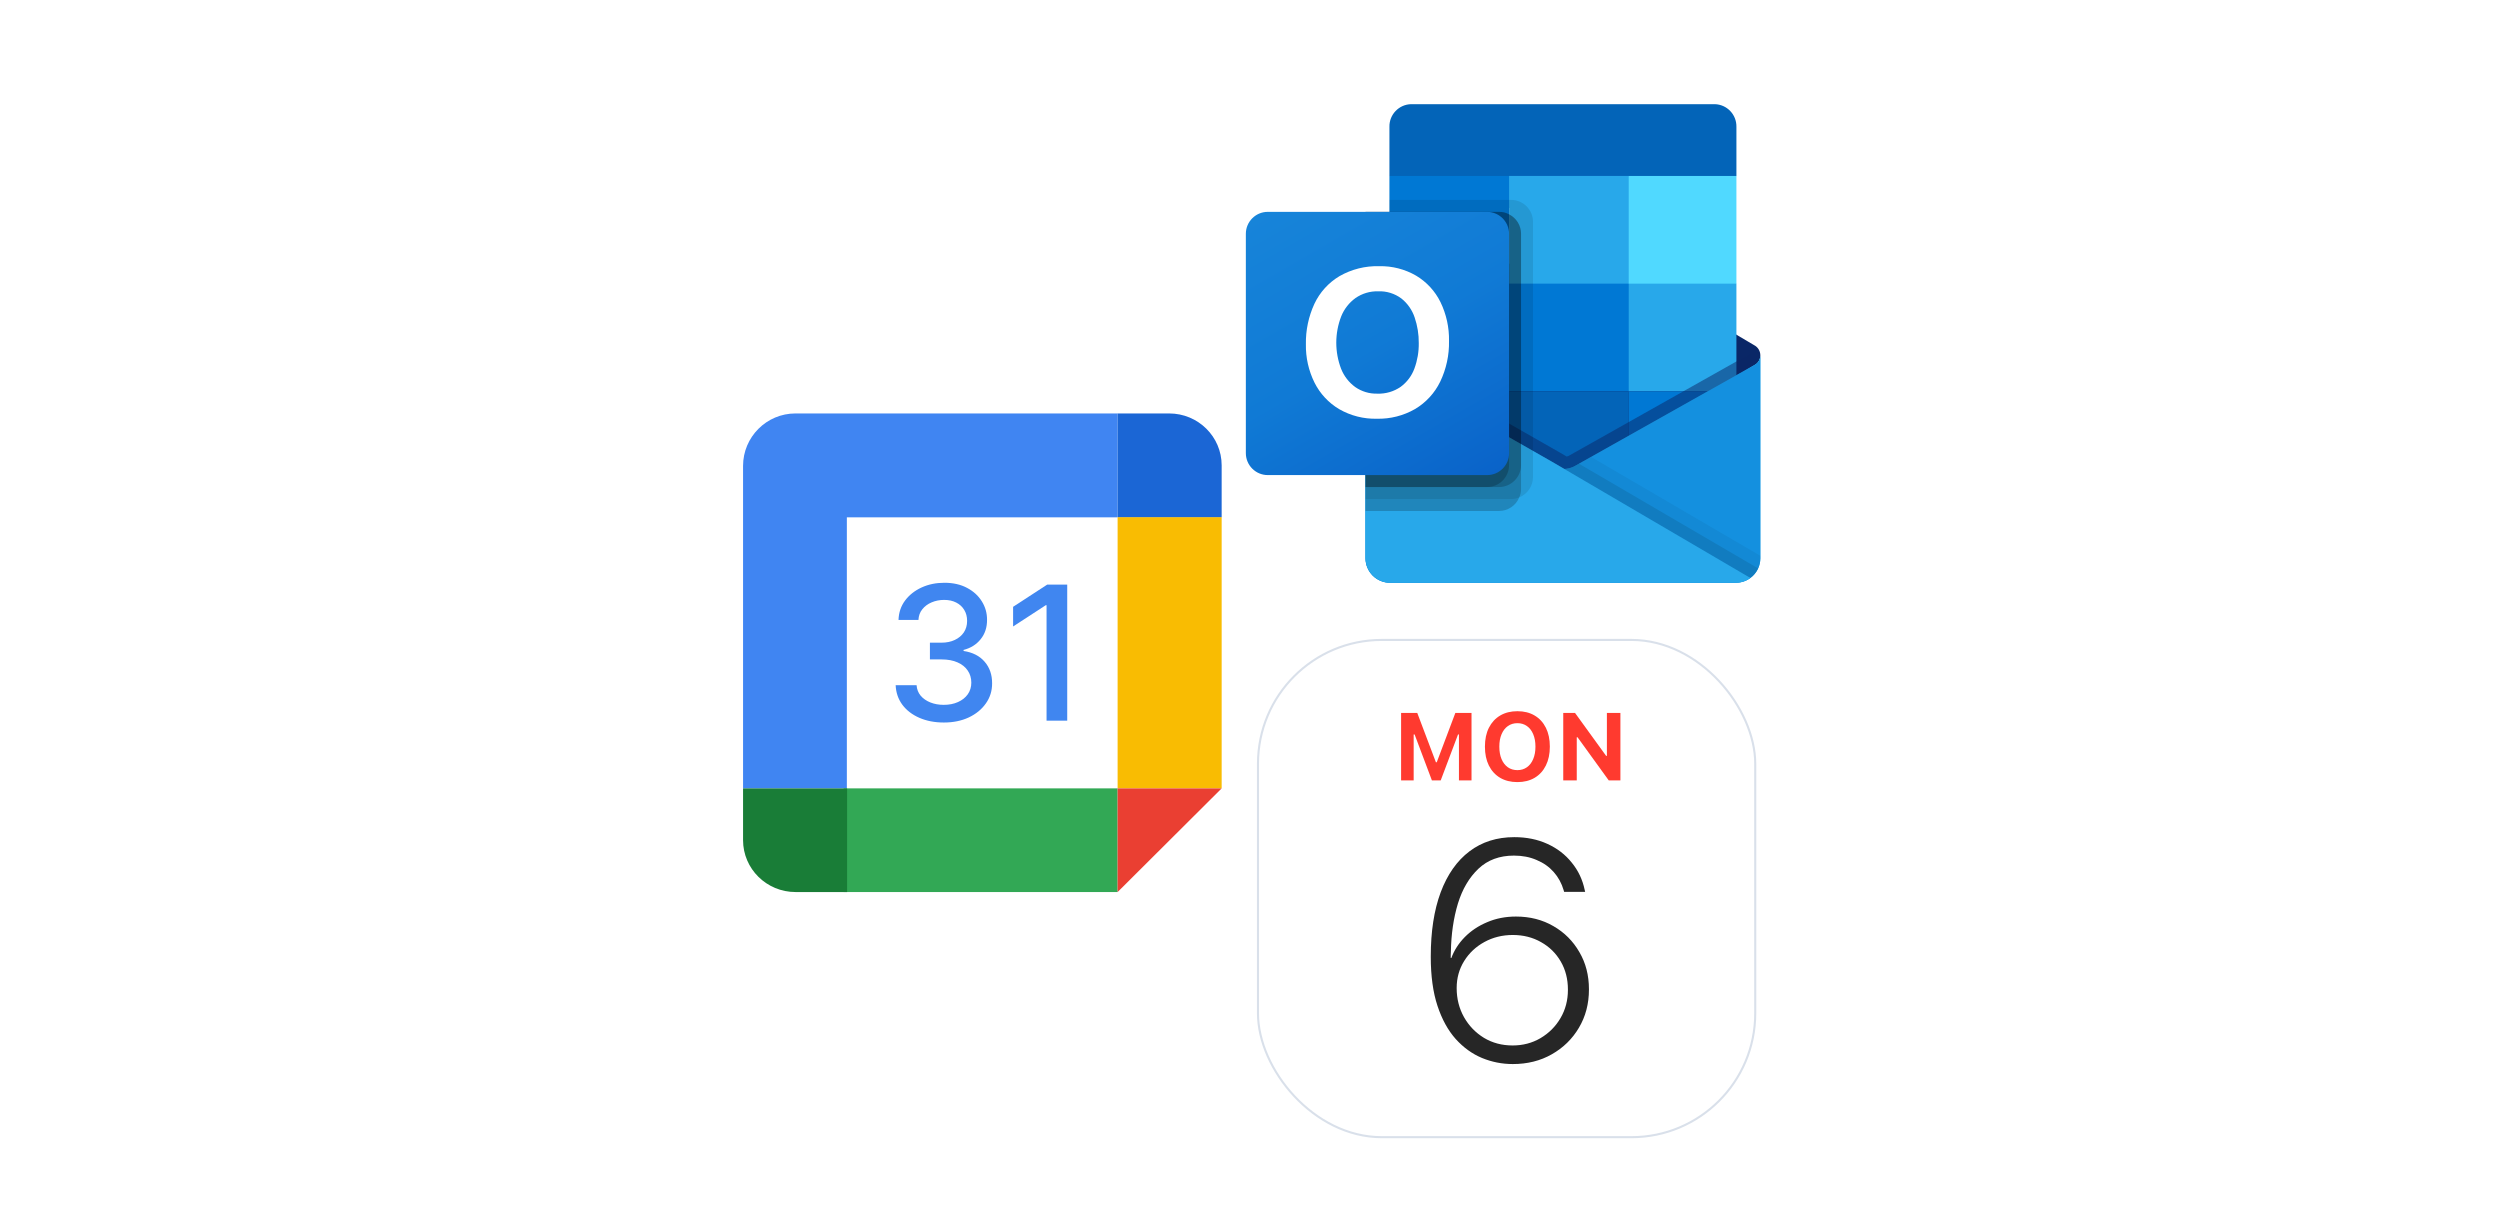 <svg width="360" height="177" viewBox="0 0 360 177" fill="none" xmlns="http://www.w3.org/2000/svg">
<rect width="360" height="177" fill="white"/>
<path d="M160.936 74.498H121.947V113.526H107V67.092C107 62.925 110.386 59.536 114.548 59.536H160.936V74.498Z" fill="#4085F2"/>
<path d="M175.919 74.464H160.936V113.526H175.919V74.464Z" fill="#F9BC02"/>
<path d="M160.936 128.455V113.526H121.483V128.455H160.936Z" fill="#32A855"/>
<path d="M160.936 74.464V59.536H168.359C172.531 59.536 175.919 62.883 175.919 67.005V74.464H160.936Z" fill="#1B66D5"/>
<path d="M160.936 128.455V113.526H175.919L160.936 128.455Z" fill="#EA3F32"/>
<path d="M121.982 113.526V128.455H114.56C110.388 128.455 107 125.107 107 120.985V113.526H121.982Z" fill="#197D37"/>
<path d="M153.68 84.186V103.774H150.704V87.151H150.589L145.886 90.212V87.381L150.791 84.186H153.68Z" fill="#4086F0"/>
<path d="M135.914 104.042C134.596 104.042 133.418 103.815 132.382 103.363C131.351 102.91 130.535 102.282 129.934 101.478C129.339 100.669 129.019 99.731 128.974 98.667H131.988C132.026 99.247 132.222 99.751 132.574 100.178C132.932 100.599 133.399 100.924 133.975 101.153C134.551 101.383 135.191 101.498 135.895 101.498C136.669 101.498 137.354 101.364 137.949 101.096C138.55 100.828 139.021 100.455 139.36 99.977C139.699 99.492 139.869 98.934 139.869 98.303C139.869 97.646 139.699 97.069 139.36 96.572C139.027 96.068 138.538 95.673 137.891 95.386C137.251 95.099 136.477 94.956 135.568 94.956H133.908V92.546H135.568C136.298 92.546 136.938 92.415 137.488 92.153C138.045 91.892 138.48 91.528 138.794 91.063C139.107 90.591 139.264 90.04 139.264 89.409C139.264 88.803 139.126 88.277 138.851 87.83C138.582 87.378 138.198 87.024 137.699 86.769C137.207 86.514 136.624 86.386 135.952 86.386C135.312 86.386 134.714 86.504 134.157 86.74C133.607 86.97 133.159 87.301 132.814 87.735C132.468 88.162 132.282 88.675 132.257 89.275H129.387C129.419 88.216 129.732 87.285 130.327 86.482C130.929 85.678 131.722 85.05 132.708 84.598C133.693 84.145 134.788 83.919 135.991 83.919C137.251 83.919 138.339 84.164 139.254 84.655C140.176 85.14 140.886 85.787 141.385 86.597C141.891 87.406 142.14 88.293 142.134 89.255C142.14 90.352 141.833 91.283 141.212 92.048C140.598 92.813 139.779 93.327 138.755 93.588V93.741C140.061 93.939 141.072 94.455 141.788 95.29C142.512 96.126 142.87 97.162 142.863 98.399C142.87 99.476 142.569 100.442 141.961 101.297C141.36 102.151 140.537 102.824 139.494 103.315C138.451 103.799 137.258 104.042 135.914 104.042Z" fill="#4086F0"/>
<path d="M253.489 51.182C253.494 50.603 253.194 50.064 252.7 49.761H252.692L252.661 49.744L226.989 34.547C226.878 34.472 226.763 34.404 226.644 34.342C225.653 33.831 224.475 33.831 223.484 34.342C223.365 34.404 223.25 34.472 223.139 34.547L197.467 49.744L197.436 49.761C196.652 50.249 196.411 51.28 196.899 52.065C197.043 52.296 197.241 52.489 197.476 52.626L223.148 67.823C223.259 67.897 223.374 67.965 223.493 68.028C224.484 68.539 225.661 68.539 226.653 68.028C226.771 67.965 226.886 67.897 226.997 67.823L252.669 52.626C253.182 52.327 253.495 51.776 253.489 51.182Z" fill="#0A2767"/>
<path d="M200.46 41.036H217.307V56.479H200.46V41.036ZM250.044 25.338V18.274C250.084 16.507 248.686 15.042 246.92 15H203.201C201.435 15.042 200.037 16.507 200.078 18.274V25.338L225.922 32.23L250.044 25.338Z" fill="#0364B8"/>
<path d="M200.078 25.338H217.307V40.844H200.078V25.338Z" fill="#0078D4"/>
<path d="M234.537 25.338H217.307V40.844L234.537 56.351H250.043V40.844L234.537 25.338Z" fill="#28A8EA"/>
<path d="M217.307 40.844H234.537V56.351H217.307V40.844Z" fill="#0078D4"/>
<path d="M217.307 56.351H234.537V71.858H217.307V56.351Z" fill="#0364B8"/>
<path d="M200.46 56.479H217.307V70.517H200.46V56.479Z" fill="#14447D"/>
<path d="M234.537 56.351H250.043V71.858H234.537V56.351Z" fill="#0078D4"/>
<path d="M252.7 52.531L252.668 52.549L226.995 66.987C226.883 67.056 226.77 67.121 226.651 67.18C226.215 67.388 225.741 67.505 225.259 67.525L223.856 66.704C223.738 66.645 223.623 66.579 223.512 66.506L197.495 51.658H197.483L196.632 51.182V80.411C196.645 82.361 198.236 83.931 200.186 83.919H249.99C250.019 83.919 250.045 83.905 250.076 83.905C250.488 83.879 250.894 83.794 251.282 83.653C251.45 83.582 251.612 83.498 251.766 83.402C251.882 83.336 252.08 83.193 252.08 83.193C252.963 82.54 253.485 81.509 253.489 80.411V51.182C253.489 51.741 253.187 52.257 252.7 52.531Z" fill="url(#paint0_linear_1419_619)"/>
<path opacity="0.5" d="M252.111 51.067V52.859L225.267 71.341L197.476 51.67C197.476 51.66 197.468 51.653 197.459 51.653L194.909 50.119V48.827L195.96 48.81L198.182 50.085L198.234 50.102L198.424 50.223C198.424 50.223 224.544 65.126 224.613 65.161L225.612 65.746C225.698 65.712 225.784 65.677 225.888 65.643C225.939 65.609 251.818 51.05 251.818 51.05L252.111 51.067Z" fill="#0A2767"/>
<path d="M252.7 52.531L252.668 52.55L226.995 66.989C226.883 67.058 226.77 67.123 226.651 67.182C225.654 67.669 224.488 67.669 223.491 67.182C223.373 67.123 223.258 67.059 223.146 66.989L197.474 52.55L197.443 52.531C196.948 52.263 196.637 51.746 196.632 51.182V80.411C196.644 82.36 198.235 83.931 200.184 83.919C200.184 83.919 200.184 83.919 200.184 83.919H249.937C251.886 83.931 253.477 82.361 253.489 80.411C253.489 80.411 253.489 80.411 253.489 80.411V51.182C253.489 51.741 253.187 52.257 252.7 52.531Z" fill="#1490DF"/>
<path opacity="0.1" d="M227.369 66.775L226.985 66.99C226.874 67.061 226.759 67.126 226.64 67.185C226.217 67.393 225.757 67.515 225.286 67.543L235.054 79.094L252.092 83.2C252.559 82.847 252.93 82.384 253.172 81.851L227.369 66.775Z" fill="black"/>
<path opacity="0.05" d="M229.11 65.796L226.985 66.99C226.874 67.061 226.759 67.126 226.64 67.185C226.217 67.393 225.757 67.515 225.286 67.543L229.862 80.161L252.097 83.195C252.973 82.537 253.489 81.506 253.489 80.411V80.033L229.11 65.796Z" fill="black"/>
<path d="M200.233 83.919H249.932C250.696 83.922 251.442 83.681 252.059 83.229L223.854 66.708C223.736 66.648 223.621 66.582 223.51 66.51L197.493 51.661H197.481L196.632 51.182V80.311C196.63 82.301 198.242 83.917 200.233 83.919Z" fill="#28A8EA"/>
<path opacity="0.1" d="M220.753 31.942V68.693C220.75 69.981 219.967 71.139 218.772 71.622C218.402 71.781 218.003 71.863 217.6 71.863H196.632V30.507H200.078V28.784H217.6C219.341 28.79 220.749 30.201 220.753 31.942Z" fill="black"/>
<path opacity="0.2" d="M219.03 33.665V70.416C219.035 70.832 218.946 71.244 218.772 71.622C218.293 72.801 217.15 73.575 215.877 73.581H196.632V30.507H215.877C216.377 30.502 216.87 30.626 217.307 30.869C218.363 31.401 219.03 32.482 219.03 33.665Z" fill="black"/>
<path opacity="0.2" d="M219.03 33.665V66.97C219.022 68.71 217.617 70.12 215.877 70.135H196.632V30.507H215.877C216.377 30.502 216.87 30.626 217.307 30.869C218.363 31.401 219.03 32.482 219.03 33.665Z" fill="black"/>
<path opacity="0.2" d="M217.307 33.665V66.97C217.305 68.712 215.897 70.126 214.154 70.135H196.632V30.507H214.154C215.897 30.508 217.308 31.921 217.307 33.663C217.307 33.664 217.307 33.664 217.307 33.665Z" fill="black"/>
<path d="M182.56 30.507H214.149C215.893 30.507 217.307 31.921 217.307 33.665V65.254C217.307 66.998 215.893 68.412 214.149 68.412H182.56C180.816 68.412 179.402 66.998 179.402 65.254V33.665C179.402 31.921 180.816 30.507 182.56 30.507Z" fill="url(#paint1_linear_1419_619)"/>
<path d="M189.273 43.753C190.051 42.094 191.308 40.707 192.881 39.768C194.623 38.77 196.606 38.273 198.613 38.331C200.473 38.29 202.308 38.762 203.918 39.694C205.432 40.596 206.651 41.919 207.428 43.501C208.274 45.245 208.695 47.163 208.658 49.101C208.699 51.126 208.265 53.132 207.392 54.959C206.596 56.598 205.339 57.968 203.773 58.899C202.101 59.86 200.198 60.343 198.27 60.298C196.371 60.344 194.495 59.867 192.848 58.92C191.321 58.016 190.087 56.692 189.292 55.105C188.441 53.387 188.014 51.49 188.048 49.573C188.012 47.565 188.431 45.576 189.273 43.753ZM193.119 53.108C193.534 54.157 194.237 55.066 195.148 55.731C196.076 56.379 197.187 56.714 198.318 56.685C199.523 56.733 200.711 56.387 201.702 55.7C202.602 55.037 203.287 54.126 203.673 53.078C204.105 51.907 204.319 50.667 204.302 49.42C204.316 48.16 204.115 46.908 203.71 45.715C203.351 44.639 202.688 43.689 201.801 42.983C200.834 42.263 199.65 41.898 198.446 41.949C197.29 41.919 196.154 42.256 195.202 42.912C194.275 43.58 193.558 44.497 193.134 45.557C192.193 47.986 192.188 50.679 193.12 53.112L193.119 53.108Z" fill="white"/>
<path d="M234.537 25.338H250.043V40.844H234.537V25.338Z" fill="#50D9FF"/>
<rect x="181.15" y="92.15" width="71.604" height="71.604" rx="17.826" fill="white" stroke="#D9E0EA" stroke-width="0.3"/>
<path d="M217.837 153.224C219.943 153.224 221.816 152.756 223.454 151.82C225.107 150.884 226.409 149.611 227.36 148.002C228.326 146.378 228.808 144.542 228.808 142.494V142.45C228.808 140.446 228.347 138.661 227.426 137.096C226.519 135.516 225.275 134.272 223.695 133.365C222.116 132.444 220.316 131.983 218.297 131.983C216.791 131.983 215.408 132.254 214.15 132.795C212.892 133.322 211.817 134.038 210.924 134.945C210.047 135.838 209.403 136.84 208.993 137.952H208.576V142.296H209.761V142.274C209.761 140.841 210.12 139.546 210.837 138.391C211.553 137.235 212.526 136.321 213.755 135.648C214.984 134.975 216.344 134.638 217.837 134.638C219.358 134.638 220.718 134.982 221.918 135.67C223.118 136.342 224.061 137.271 224.749 138.456C225.436 139.641 225.78 140.987 225.78 142.494V142.538C225.78 144.045 225.422 145.405 224.705 146.619C224.003 147.819 223.044 148.777 221.83 149.494C220.631 150.196 219.292 150.547 217.815 150.547C216.279 150.547 214.903 150.181 213.689 149.45C212.475 148.704 211.517 147.709 210.815 146.466C210.112 145.208 209.761 143.818 209.761 142.296L208.906 138.083C208.906 137.908 208.906 137.732 208.906 137.557C208.906 137.381 208.913 137.206 208.928 137.03C208.971 134.514 209.308 132.21 209.937 130.118C210.581 128.026 211.568 126.351 212.899 125.093C214.231 123.835 215.935 123.206 218.012 123.206C219.226 123.206 220.316 123.418 221.282 123.842C222.262 124.252 223.081 124.829 223.739 125.576C224.398 126.322 224.873 127.192 225.166 128.187L225.232 128.428H228.26L228.194 128.143C227.887 126.665 227.265 125.356 226.329 124.215C225.407 123.059 224.237 122.16 222.818 121.516C221.413 120.872 219.826 120.55 218.056 120.55C215.554 120.55 213.404 121.231 211.605 122.591C209.805 123.952 208.423 125.919 207.457 128.494C206.506 131.054 206.031 134.133 206.031 137.732V137.776C206.031 140.541 206.353 142.896 206.997 144.842C207.64 146.788 208.518 148.382 209.63 149.626C210.742 150.854 212 151.761 213.404 152.347C214.823 152.932 216.301 153.224 217.837 153.224Z" fill="#262626"/>
<path d="M225.108 112.373H227.053V106.162H228.069L226.643 105.442L231.656 112.373H233.338V102.662H231.393V108.847H230.384L231.804 109.567L226.804 102.662H225.108V112.373Z" fill="#FF3A2F"/>
<path d="M218.507 112.622C219.462 112.622 220.29 112.416 220.99 112.003C221.69 111.586 222.228 110.996 222.605 110.233C222.986 109.47 223.177 108.566 223.177 107.521V107.508C223.177 106.462 222.986 105.558 222.605 104.796C222.224 104.033 221.683 103.445 220.983 103.033C220.288 102.62 219.462 102.413 218.507 102.413C217.556 102.413 216.73 102.62 216.03 103.033C215.331 103.445 214.788 104.033 214.402 104.796C214.021 105.554 213.83 106.458 213.83 107.508V107.521C213.83 108.566 214.018 109.47 214.395 110.233C214.777 110.996 215.317 111.586 216.017 112.003C216.717 112.416 217.547 112.622 218.507 112.622ZM218.507 110.899C217.973 110.899 217.511 110.76 217.121 110.482C216.735 110.204 216.434 109.811 216.219 109.304C216.008 108.797 215.903 108.203 215.903 107.521V107.508C215.903 106.821 216.01 106.227 216.226 105.724C216.441 105.217 216.744 104.827 217.134 104.553C217.524 104.275 217.982 104.136 218.507 104.136C219.032 104.136 219.489 104.275 219.88 104.553C220.27 104.827 220.571 105.217 220.781 105.724C220.997 106.227 221.104 106.821 221.104 107.508V107.521C221.104 108.203 220.997 108.797 220.781 109.304C220.571 109.811 220.27 110.204 219.88 110.482C219.489 110.76 219.032 110.899 218.507 110.899Z" fill="#FF3A2F"/>
<path d="M201.758 112.373H203.568V105.765H204.57L202.639 102.932L206.192 112.373H207.464L211.024 102.932L209.086 105.765H210.088V112.373H211.899V102.662H209.57L206.892 109.769H206.771L204.086 102.662H201.758V112.373Z" fill="#FF3A2F"/>
<defs>
<linearGradient id="paint0_linear_1419_619" x1="225.061" y1="51.182" x2="225.061" y2="83.919" gradientUnits="userSpaceOnUse">
<stop stop-color="#35B8F1"/>
<stop offset="1" stop-color="#28A8EA"/>
</linearGradient>
<linearGradient id="paint1_linear_1419_619" x1="185.987" y1="28.039" x2="210.722" y2="70.88" gradientUnits="userSpaceOnUse">
<stop stop-color="#1784D9"/>
<stop offset="0.5" stop-color="#107AD5"/>
<stop offset="1" stop-color="#0A63C9"/>
</linearGradient>
</defs>
</svg>
